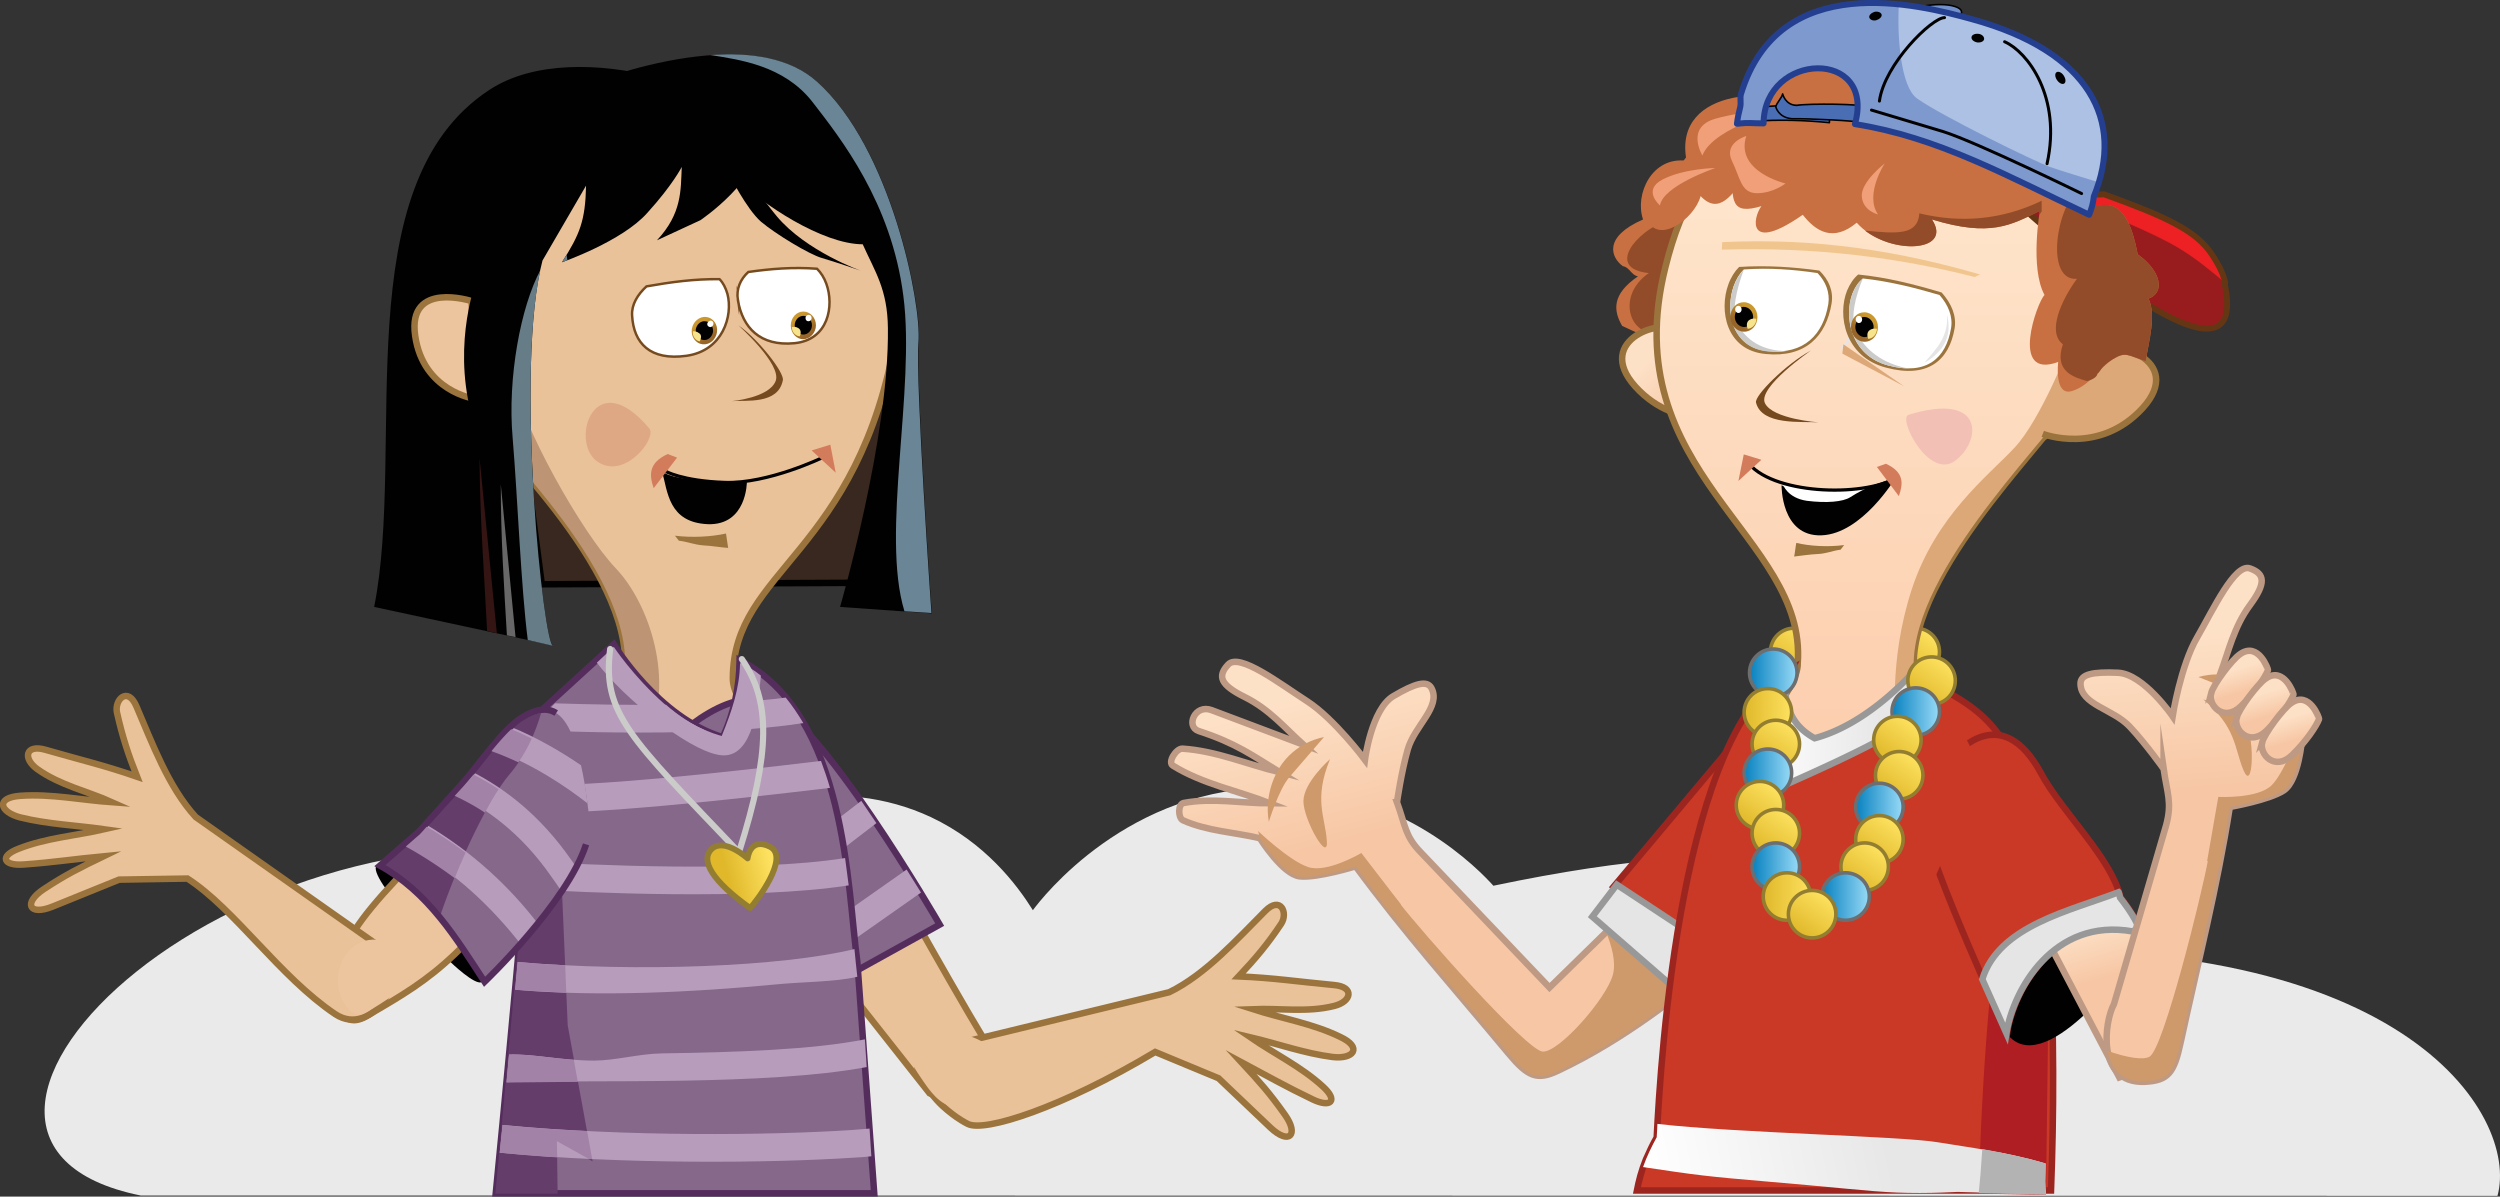 <svg xmlns="http://www.w3.org/2000/svg" xmlns:xlink="http://www.w3.org/1999/xlink" viewBox="0 0 694.9 332.6"><rect x="0" y="0" width="694.9" height="332.6" fill="#333333" stroke="none"/><style><![CDATA[.mi0C{fill-rule:evenodd}.gVlq{stroke-miterlimit:22.926}.FSOa{stroke-linejoin:round}.AjW9{stroke:#937d30}.mnm9{stroke-width:1.811}.j0lH{fill:#010101}.uH8n{fill:#fff}.ob22{stroke:#9b743d}.y2rK{fill:none}.AJ3Z{stroke-width:1.807}.Gt1Y{stroke:#010101}.s7k4{stroke:#be9a84}.OaGZ{stroke:#6c6e70}.Hcaw{fill:#eac29a}.XzSE{fill:#9b743d}.JAWu{fill:#f8e38d}.wme3{fill:#b79cbc}.c1XC{fill:#ca3826}.FK6Q{fill:#e5e5e5}.lw2{fill:#d37c5b}.zjLM{fill:#ecc59f}.KcR2{fill:#85688a}.sOz8{stroke:#552d5d}.HmeY{fill:#ce996b}.Gwwn{stroke:#9d2520}.F4Cl{stroke:#989898}.x4n7{fill:#934c29}.Jnno{fill:#dda878}.AfeE{stroke-width:.689}.jutb{stroke-linecap:round}]]></style><linearGradient id="htE5" gradientUnits="userSpaceOnUse" x1="528.656" y1="186.63" x2="536.275" y2="175.843"><stop offset="0" stop-color="#e0b82a"/><stop offset="1" stop-color="#fde15f"/></linearGradient><circle cx="532.5" cy="181.2" r="6.6" fill="url(#htE5)" class="mi0C FSOa AjW9"/><linearGradient id="EVu9" gradientUnits="userSpaceOnUse" x1="494.883" y1="186.628" x2="502.502" y2="175.841"><stop offset="0" stop-color="#e0b82a"/><stop offset="1" stop-color="#fde15f"/></linearGradient><g class="mi0C"><circle cx="498.7" cy="181.2" r="6.6" fill="url(#EVu9)" class="FSOa AjW9"/><path d="M39.1 332.3c-77.9-15.7 28.7-119.9 139.2-91.8 24.7-19.4 55.7-24.9 80.4-13.4 15.1 7.1 23.9 18.7 28.4 25.9 2.4-3.3 26.6-34.6 67.9-34.1 34.9.4 56.5 23.3 60.1 27.3 75.3-15.8 108.8-7.4 125 18.7 127.9-8.5 160.2 45.2 154.1 67.5l-655.1-.1z" fill="#eaeaea"/><g class="gVlq AJ3Z"><path d="M238.8 162l-88.2.4-10.7-81L170.8 46l48.3 1.4 30 50.6z" fill="#38281f" class="Gt1Y"/><path d="M165.4 203c24.3-22.4-10.2-61.7-29-82.2-38.7-28.1 13.9-89.6 22.7-90.1 35.3-6.1 63.4-7.6 77.2 16.4 2.6 4.5 10.8 11.2 11.5 17.9 1.2 11.7 3.7 17.6 1.3 28-10.5 61.4-45.3 65.1-45.4 95.5-.2 8.3 15.3 21.4 15.3 21.4s22 21.6-14.9 26.3c-37.1 5-39.7-16.4-38.7-33.2z" class="ob22 Hcaw"/></g><path d="M165.4 203c24.3-22.4-10.2-61.7-29-82.2-1.4-1-2.7-2.1-3.9-3.2l9.8-13.3c2.5 13.7 19.5 43.9 28.9 53.7 9.4 9.9 16.5 31.5 8.7 47.7s-5 6.6-12.2 11c-1.8-4.4-2.6-9.2-2.3-13.7z" fill="#bd9574"/><path d="M187.6 148.9l1.1 1.4c2.1.2 4.2 1.1 6.8 1.3 2.3.1 5.1.6 6.9.7l-.6-4c-4.1.9-9.4 1.2-14.2.6z" class="XzSE"/></g><path d="M184.8 130.9s4.7 2.8 16.7 3.2 27.1-6.9 27.1-6.9" stroke-width=".904" class="gVlq y2rK Gt1Y"/><g class="mi0C"><path d="M180.5 119.1c2.2 2.7-7 14.6-14.6 9.1-7.6-5.6-.7-27.3 14.6-9.1z" fill="#dfa885"/><path d="M230.8 123.6l-5.2 1.6 6.7 6.2z" class="lw2"/><g class="uH8n"><path d="M205.1 83.4c1.3 7.7 6.2 12.9 15.7 12s11.1-10.4 8.9-16.5c-.6-1.7-1.5-3.1-2.6-4.2-6.6-.5-12.8 0-19.1.9-2.2 2-3.4 4.7-2.9 7.8z" stroke="#754a1e" class="gVlq AfeE"/><path d="M227.5 77.8c1.2.9 2 2.3 1.8 3.2-.3.9-1.5.9-2.7 0s-2-2.3-1.8-3.2 1.5-.9 2.7 0z"/></g></g><linearGradient id="nNnt" gradientUnits="userSpaceOnUse" x1="224.86" y1="92.264" x2="221.763" y2="88.539"><stop offset="0" stop-color="#986528"/><stop offset="1" stop-color="#ca982e"/></linearGradient><g class="mi0C"><path d="M223.3 86.6c1.9 0 3.5 1.7 3.5 3.8s-1.6 3.8-3.5 3.9c-1.9 0-3.5-1.7-3.5-3.8 0-2.2 1.6-3.9 3.5-3.9z" fill="url(#nNnt)"/><path d="M223.3 87.8c1.3 0 2.4 1.2 2.4 2.6s-1.1 2.6-2.4 2.6-2.4-1.2-2.4-2.6 1.1-2.6 2.4-2.6z" class="j0lH"/><path d="M222.3 93.5c-1.2-.1-2.2-1.2-2.2-2.6h0c.5-.1 1.2-.1 1.8.3.9.5.7 1.7.4 2.3z" class="JAWu"/><g class="uH8n"><path d="M224.8 87.5c.5 0 .8.4.8.9s-.4.9-.9.9-.8-.4-.8-.9.4-.9.9-.9z"/><path d="M175.7 87.7c.4 7.7 5 12.6 15.1 11.2s13-11.1 11.4-17.2c-.5-1.7-1.2-3.1-2.2-4.1-6.9-.1-13.5.8-20.3 2-2.5 2.3-4.2 5.1-4 8.1z" stroke="#754a1e" class="gVlq AfeE"/></g></g><linearGradient id="HwOi" gradientUnits="userSpaceOnUse" x1="197.153" y1="93.946" x2="194.47" y2="89.837"><stop offset="0" stop-color="#986528"/><stop offset="1" stop-color="#ca982e"/></linearGradient><g class="mi0C"><path d="M196.3 88.1c1.9.2 3.3 2.1 3 4.2s-2 3.6-4 3.4c-1.9-.2-3.3-2.1-3-4.2s2.1-3.6 4-3.4z" fill="url(#HwOi)"/><path d="M196.1 89.3c1.3.1 2.2 1.4 2.1 2.9-.2 1.4-1.4 2.5-2.7 2.3-1.3-.1-2.2-1.4-2.1-2.9.2-1.4 1.4-2.5 2.7-2.3z" class="j0lH"/><path d="M194.5 94.9c-1.2-.2-2.1-1.5-1.9-2.8h0c.5-.1 1.2.1 1.7.5.9.5.5 1.7.2 2.3z" class="JAWu"/><path d="M197.6 89.1c.5.1.8.5.7 1s-.5.9-1 .8-.8-.5-.7-1c.1-.4.6-.8 1-.8z" class="uH8n"/><path d="M205.2 90.4s12.2 10.9 10.4 15.5c-1.8 4.7-12.2 5.6-12.2 5.6 3.9-.3 12.9 1 14.2-5.8.5-2-6.6-11.3-12.4-15.3z" fill="#754a1e"/><g class="j0lH"><path d="M159.1 25s47.5-20.6 68.1-2.2 29.1 61.8 28.2 72.5 3.6 75.2 3.6 75.2l-25.5-1.8s13.7-47 13.3-77.5c-.1-10.8-3.6-15.7-7-23.3-11.2 0-28.4-11.4-34.7-18.1-6.4-6.7-56.7-17.7-46-24.8z"/><path d="M150.8 72.4l12.1-20.8c-.2 9.7-1.7 13.5-6.7 21.3 0 0 16.7-5.8 23.7-13.7 7.1-7.8 9.6-12.8 9.6-12.8-.3 6.5.1 12.9-6.9 20.4l12.1-5.6s17.2-11.6 16.3-22.8S160.6 8.8 136 25c-40.3 26.4-23.1 99.2-32 143.7l49.7 10.7c-2.7-.4-10.7-77.9-2.9-107z"/></g><path d="M131.1 83.7s-17.9-5.8-15.7 9.6c2.2 15.5 16.4 17.5 16.4 17.5l-.7-27.1z" class="gVlq ob22 AJ3Z zjLM"/><path d="M202.7 48.5s4.8 9.6 8.8 13.1c4 3.4 13.4 9.1 16.9 10.1s11 3.6 11 3.6-15.3-5.4-23.5-15.2c-8.1-9.8-9.1-14.3-9.1-14.3l-4.1 2.7z" class="j0lH"/><path d="M135.4 175.4l2.7.6-4.8-48.6c.1 17.3 1.3 32.2 2.1 48z" fill="#351414"/><path d="M140.9 176.6l2.4.5-4.1-42.5c0 15.1.9 28.3 1.7 42z" fill="#676767"/><path d="M157.5 70.8l-1.3 2.1s.6-.2 1.5-.6l-.2-1.5h0zm-10.8 107.1l7 1.6c-2.6-.4-10.3-73.6-3.5-104.4-5.4 10-9.2 29.8-7.7 46.7 1.4 16.8 2.3 41.2 4.2 56.1z" fill="#667c87"/><path d="M197.5 15.3c11.1-.8 22.1.7 29.6 7.4 20.6 18.4 29.1 61.8 28.2 72.5s3.6 75.2 3.6 75.2l-7.5-.5c-6.6-21.6 3.1-61.6-.3-87.6-3.3-26-17.4-43.8-25.3-54-7.9-10.1-20.2-11.7-28.3-13z" fill="#6a8595"/><path d="M132.5 77.8s-6.7 16.8-1.6 36.9c5.1 20.2 6.5-4 6.5-4l-.4-32-4.5-.9zm75.1 56.2s-20.6.3-23.6-3.1c1.6 5.8 1.8 14.3 12.7 14.8 10.9.4 10.9-11.7 10.9-11.7z" class="j0lH"/><path d="M185.6 126.2l2.6 1-6.5 8.5c-1.2-3.5-1.6-7 3.9-9.5z" class="lw2"/><path d="M234.8 274l23.6 29.9h0s14.6 7 19.9 2.6c1.2-1 2.3-2.9 2.3-6.8-4.5-4.9-30.1-51-30.1-51L234.8 274z" class="gVlq ob22 AJ3Z Hcaw"/><path d="M125.1 267.3s7.2 7 8.9 5.6-26.4-35.7-29.3-32.4c-3 3.3 19.5 26 19.5 26l.9.8z" class="j0lH"/><g class="gVlq AJ3Z"><g class="ob22"><path d="M139.2 216.2h0c.3.4-14.3 12.6-28.6 27.8-11.7 12.5-14.7 17.9-15.8 24.1-.9 4.8-1.4 13.6 2.2 15.2 1.8.8 4-.3 5.1-1 18.8-10.9 28.2-16.4 55.2-56.4h0l-18.1-9.7z" class="zjLM"/><path d="M106.4 263.7l-52-36.6c-7.6-8.3-12.2-20.8-16.5-30.8-2.4-5.6-6.1-1.8-5.4 1.7 1.5 6.7 3.1 11.6 5.6 17.9-9.2-3.2-16.2-4.8-25.5-7.5-5.6-1.6-6.3 2.5-2.2 5.4 6.3 4.5 13.9 6.1 20.8 9.2-8.5-.6-17-2.4-25.5-1.8-7.1.5-5.8 4.5-.1 6 7.7 1.9 15.6 2.2 23.4 3.3-7.9 1.8-16.2 2.4-23.8 5.4-5.5 2.1-4.3 4.8 1.3 4.4 8.5-.6 13.9-1.5 22.3-2.3-6.6 3.2-10.5 5.1-16.7 9.2-5.6 3.7-4.2 7.5 2.5 4.8l18.5-7.5 19-.3c13.2 8.5 25.6 27.3 41.1 37.7 10.4 6.9 21.7-11.6 13.2-18.2zm156.8 27.1l61.8-15c10.1-4.9 19-14.9 26.7-22.6 4.3-4.3 6.4.6 4.4 3.6-3.8 5.7-7.1 9.6-11.8 14.6 9.7.4 16.8 1.5 26.5 2.4 5.8.5 4.9 4.6.1 5.8-7.5 1.9-15.1.6-22.7.9 8.1 2.6 16.7 4 24.3 7.7 6.4 3 3.7 6.3-2.1 5.6-7.8-1-15.3-3.7-22.9-5.5 6.7 4.6 14.2 8.2 20.2 13.7 4.4 4 2.2 6-2.8 3.6-7.7-3.7-12.4-6.4-19.9-10.4 5 5.4 7.9 8.6 12.2 14.7 3.9 5.5 1.2 8.5-4.1 3.5l-14.4-13.7-17.6-7.3c-26.1 15.6-47.5 22.4-52.1 20-2.4-1.2-4.5-2.9-4.5-2.9-1.3-1-3.6-2.8-5.8-5.8-1.1-1.5-2.5-3.7-3.6-6.7 2.5-2 5.3-4.1 8.1-6.2z" class="Hcaw"/></g><path d="M224.4 277.4L182.9 210s15.7-18.4 29.8-15.4c14.1 2.9 48.5 62.4 48.5 62.4l-36.8 20.4z" class="KcR2 sOz8"/></g><path d="M221.4 272.4l-15-24.4 33-25.4 4.2 6.2-30.6 23.5 7.7 11.4 31.3-22 4 6.4-34.6 24.3z" class="wme3"/><path d="M149.5 198.4c-.8 16.8-6.7 82.5-11.7 133.3H243l-4.7-64.4c-2.8-20.1-2.9-68.8-32.7-83.8-.1 6.9-1.4 14.4-4.7 21.4-18-5.4-30.3-25.8-30.3-25.8l-21.1 19.3z" class="gVlq AJ3Z KcR2 sOz8"/><path d="M146.7 234.6l-9 97.2H155l-.2-14.5 9.9 5.5-6.9-37.8-2-47.1-9.1-3.3z" fill="#653d6b"/><path d="M149.5 200.3l-.1 2.7c13.6.6 30.8.9 47.2.3-4.3-1.9-8.2-4.5-11.5-7.4-10.7.1-21.4-.1-30.8-.4l-4.8 4.8h0zm-1.3 17.8l-.6 7.7c16.6.7 54.7-3.4 83.1-6.8-.7-2.5-1.6-5-2.5-7.5-28.1 3.4-64.7 7.3-80 6.6h0zm-1.7 21.3l-.7 7.7c16.5 1 63.2 3.2 90.1-1l-1-7.6c-25.7 4.1-71.8 1.9-88.4.9h0zm-2.6 28l-.7 7.7c23.5 2.1 50.5.6 71.7-1.4 9.1-.9 17.1-.7 23.4-2.2-.3-2.3-.5-4.9-.8-7.7-20.1 4.9-60.5 6.5-93.6 3.6h0zm-2.4 25.7l-.7 7.7c24.3-.7 72.4 1 100.1-4.2l-.5-7.7c-14.6 2.9-36 3.6-56.5 3.9-6.2.1-13 2-18.7 2-9.2 0-16.9-1.9-23.7-1.7h0zm-1.8 19.6l-.8 7.7c34.6 3.3 75 2.9 98.2 1.4 1.8-.1 3.5-.2 5.1-.4l-.5-7.7c-1.6.1-3.3.3-5 .4-22.9 1.5-62.9 1.9-97-1.4h0zM223.3 201c-1.5-2.5-3.1-4.9-4.9-7.1-4.5.6-9.3 1-14.3 1.3-.6 2.6-1.4 5.3-2.5 7.9 7.7-.4 15.1-1.1 21.7-2.1z" class="wme3"/><path d="M155.9 239.9l.3 7.8-10.4-.6.7-7.7 9.4.5h0zm1.2 28.4l.3 7.6c-4.8-.2-9.6-.4-14.2-.8l.7-7.7a273.77 273.77 0 0 0 13.2.9h0zm2.4 26.3l1.1 6.1-19.8.2.7-7.7c5.4-.3 11.3.9 18 1.4h0zm3.7 19.8l1.4 7.8h-.8l-9-5s0 1.8.1 4.5c-5.4-.3-10.8-.8-16-1.3l.8-7.7c7.6.8 15.5 1.3 23.5 1.7z" fill="#a282a7"/><path d="M211.5 187.8c-2.1-1.7-3.2-2.3-5.8-3.5-.1 6.9-2.2 13.2-5.1 20.3-6.4-1.9-11.3-4.8-16-9-8.5-7.5-14-15.8-14-15.8l-4.7 4.4c7.5 9.8 24.9 24 33.7 25.6 8.8 1.8 11-11 11.9-22z" class="wme3"/></g><path d="M206.2 183.2c8 11.6 8.1 25.6-.8 53.7-30.7-32.2-38-38.7-35.8-56.5" stroke="#cbcbca" stroke-width="1.708" class="gVlq FSOa y2rK jutb"/><linearGradient id="sE8D" gradientUnits="userSpaceOnUse" x1="202.365" y1="244.225" x2="214.479" y2="241.081"><stop offset="0" stop-color="#e0b82a"/><stop offset="1" stop-color="#fde15f"/></linearGradient><g class="mi0C"><path d="M208.5 252.4c1.4-1.4 11.2-14 5.6-17-5.7-2.9-6.3 3.2-6.3 3.2s-6.4-5.8-9.9-2.7c-3.5 3.2.2 9.1 10.6 16.5z" fill="url(#sE8D)" stroke-width="1.633" class="gVlq FSOa AjW9"/><path d="M105.6 240.6l10.8-9.4 12-13.3c4.5-5 11.1-14.9 16.6-18.4 11-6.8 15.7 1.8 18.8 27.8 1.9 15.8-29.2 45.5-29.2 45.5-7.9-12.2-15.6-24.8-29-32.2z" class="KcR2"/><path d="M105.9 241.3l10.8-9.4 12-13.2c4.5-5 11.1-14.9 16.6-18.4 1.9-1.2 3.6-1.9 5.1-2.1-1.4 4.9-4.1 11.6-8.9 17.2-5.3 6.2-13.9 23.5-19.4 39.9-4.5-5.5-9.7-10.3-16.2-14z" fill="#653d6b"/><path d="M112.5 234.6l3.9-3.4 1.9-2.1c13.6 8 23.7 17.9 31.2 27.6-1.6 2-3.3 3.9-4.8 5.7-7.7-9.8-17.9-20-32.2-27.8h0zm13.6-14.2c8.9 4.1 18.7 11.1 27.1 23.2 1 1.4 2 2.8 2.9 4.2 1.5-2.3 2.9-4.5 4.1-6.8l-1.5-2.1c-8.5-12.2-18.3-19.7-27.5-24.4-1 1.3-2 2.4-2.9 3.4l-2.2 2.5h0zm10.3-12.3c1.8-2.2 3.7-4.4 5.5-6.1 7.6 3.1 14.3 7.1 19.6 10.7.7 3.1 1.3 6.6 1.8 10.6-5.5-4.3-15.4-11.2-26.9-15.2z" class="wme3"/></g><path d="M162.9 234.7c-5.2 16.2-28.2 38.2-28.2 38.2-8-12.3-15.7-24.9-29.1-32.3l10.8-9.4 12-13.3c4.5-5 11.1-14.9 16.6-18.4 4-2.5 7.1-2.9 9.6-1.3" class="gVlq y2rK AJ3Z sOz8"/><g class="mi0C"><path d="M102.4 261.3c-5 .9-8 5.8-8.4 9.9-.5 4.6 2 10 5.5 10.8 1.2.3 4-1.5 9.5-5.1 3.9-2.5 5.4-3.6 5.7-5.5.2-1.6-.6-2.9-1.3-4-.6-.8-4.7-7.2-11-6.1z" class="zjLM"/><path d="M263.7 281.3c-1.4-2.5-9.4-2.4-12.2 1.3-3.6 4.8 2.5 14.1 4.3 16.7 2.6 3.9 5.3 7.9 9.8 8.5 7.3.9 15.2-7.9 13.9-12.8-.6-2.3-3.2-3.7-6.1-5.3-4.8-2.6-8.6-2.5-9.5-5.2-.6-1.4.4-2.1-.2-3.2z" class="Hcaw"/><path d="M112.8 235.3l3.9-3.4 1.9-2.1c3.9 2.3 7.4 4.7 10.8 7.2-1 2.3-2.1 4.7-3 7.1-4.2-3.1-8.7-6.1-13.6-8.8h0zm35-30a43.81 43.81 0 0 1-3.7 6.6c-2.4-1.1-4.9-2.2-7.5-3.1 1.8-2.2 3.7-4.4 5.5-6.1 2 .8 3.9 1.7 5.7 2.6h0zm-9.2 14.1c-1.2 1.8-2.5 4-3.8 6.5-2.8-1.9-5.7-3.4-8.4-4.7l2.3-2.5c.9-1 1.8-2.1 2.9-3.4 2.3 1.2 4.6 2.5 7 4.1z" fill="#a282a7"/></g><linearGradient id="Q0hn" gradientUnits="userSpaceOnUse" x1="407.494" y1="224.502" x2="396.788" y2="183.916"><stop offset="0" stop-color="#f7c7a5"/><stop offset="1" stop-color="#fde1c7"/></linearGradient><g class="mi0C"><path d="M388.3 223s1.2-8.4 3-14.7c1.9-6.6 9.3-11.8 6.6-17-1.2-2.3-4.5-1.4-10.6 2.2s-7.9 17.7-7.9 17.7-8.5-11.4-16.1-16.3-18.8-13.5-21.9-10.2-2.2 5.7 4.7 9.1c6.8 3.4 11.1 8.6 16.2 13.2l-25.5-9.6c-4.7-1.8-7.3 4.6-3.6 5.8 10.4 3.4 14.8 6.7 22.6 11.5-9-2.2-17.8-6-27.1-6.6-1.8-.1-4.2 3.8-2.7 4.7 8.2 5.1 18.1 7 27.1 10.5-8 0-16.2-1.6-24.1-.1-1.6.3-1.6 4.1-.2 4.8 6.6 3 14.2 3.3 21.4 5 0 0 6.3 10.1 11.1 10.6 4.9.5 15.5-2.8 15.5-2.8 13.7 18.6 27.6 34.1 42.4 51.9 5.5 6.6 8 7.7 13.9 4.9 18.6-8.8 33.6-20.9 49.1-33.3l4.2-44.3-55.7 54.5L395 237c-4.5-4.6-4.3-7.4-6.7-14z" fill="url(#Q0hn)" class="gVlq mnm9 s7k4"/><path d="M381.6 247.2c12.2 15.9 24.6 29.9 37.7 45.6 5.5 6.6 8 7.7 13.9 4.9 18.6-8.8 33.6-20.9 49.1-33.3l.4-3.8c-1-1-2.2-1.7-3.6-2.2-5.6-1.8-13.3-6.7-20-11.5l-12.6 12.4c1.4 3.4 2.8 8.1 1.8 11.7-1.8 6.6-15 21.6-19.5 21.3S395.1 258.9 389 251c-6.2-8-5.3-3.6-7.4-3.8z" class="HmeY"/><g class="gVlq mnm9"><path d="M479.7 209.3l-31.2 37.2 22.8 19.1 19.8-26.9 3.9-23.4z" class="c1XC Gwwn"/><path d="M449.4 245.9l-6.8 8.9 24.5 21.3 9.9-12z" class="FK6Q F4Cl"/></g><path d="M502.6 30.4c-7-6.3-37.9-6.9-33.8 14.3-9.6-1.3-14.5 9.3-12.1 16.3-11.2 4.9-8.9 10.6-5.6 13 1.8.2 2.4 2.6 4.2 2.8-7.3 5-6.9 9.5-4.4 13.8l9.1 4.2 42.3-44.3c-1.2-2.2 1.4-17.9.3-20.1z" fill="#c87041"/><path d="M462.5 92.1l5-5.2 12-18.2-3.7-19.4-12.7 12.1c-8.3 2.9-16.9 13.3-4.8 14.5-9.7 6.7-4.9 19.2 4.2 16.2z" class="x4n7"/></g><linearGradient id="OK7F" gradientUnits="userSpaceOnUse" x1="472.773" y1="111.991" x2="458.999" y2="98.59"><stop offset="0" stop-color="#f7c7a5"/><stop offset="1" stop-color="#fde1c7"/></linearGradient><path d="M465.9 92.4c-2.3-4.5-23.4 1.7-11.3 15.1 12.2 13.3 27.8 7.2 27.8 7.2l-16.5-22.3z" fill="url(#OK7F)" class="mi0C gVlq mnm9 ob22"/><linearGradient id="jIjl" gradientUnits="userSpaceOnUse" x1="523.577" y1="37.237" x2="523.349" y2="227.827"><stop offset="0" stop-color="#fee7ce"/><stop offset="1" stop-color="#fccbaa"/></linearGradient><g class="mi0C"><path d="M539.5 202.2c-23-21.2 12.1-60.7 28.4-80.5C604.5 95.1 583 39 541.7 35.5c-49.9-7.2-69.5 1.5-78.8 38.8-14.3 57.2 39.4 74.6 36.8 110 .2 7.9-14.6 22.2-14.6 22.2s-14.5 22.1 20.4 26.6c34.8 4.6 34.9-15.1 34-30.9z" fill="url(#jIjl)" class="gVlq mnm9 ob22"/><path d="M538.4 201.1c-20.7-21.4 13.4-60 29.5-79.5 9.6-6.9 15.2-15.9 17.5-25.5l-9.9-.6s-8.2 21.2-15.6 29c-7.3 7.8-21.8 18.8-28.5 39.3s-4.3 38-4.3 38l11.3-.7z" class="Jnno"/><path d="M566.1 219.1c1.5 13.8 2.8 28.4 3.6 43.6 1.3 24.3 1.2 47.1.4 68.2H455c.5-2.5 1.2-5.4 2.5-8.6 1-2.3 2-4.4 3-6.1 1.1-22 6.7-114.3 37.7-130.5-3.4 6.7-9 18.8 3.9 24.7 15.9-4.1 31.2-21.9 31.2-21.9 26.3 11.3 22.1 20.2 32.8 30.6z" class="gVlq mnm9 c1XC Gwwn"/><path d="M569.6 253.3l-.4 39.1-.5 39.7-18.7-.3c.4-15.8 1.2-32.1 2.6-49l2.3-24.7c-.1-.1 6.4-2.2 14.7-4.8z" fill="#ae1e23"/></g><linearGradient id="sc4J" gradientUnits="userSpaceOnUse" x1="522.514" y1="202.478" x2="489.184" y2="199.914"><stop offset="0" stop-color="#e8e7e7"/><stop offset="1" stop-color="#fff"/></linearGradient><g class="mi0C"><path d="M489.2 190.8a45.93 45.93 0 0 1 6.1-4c1.4 5.6 0 13.4 9.1 18.4 15.7-4.2 28.2-19.3 28.2-19.3l4 5c-2.1 3.7-5.6 7.9-9.3 11.6S497 217.8 497 217.8s-6.8-12.9-6.8-18.2-.4-6.9-1-8.8z" fill="url(#sc4J)" class="gVlq mnm9 F4Cl"/><path d="M512.6 151.5l-1 1.3c-2 .2-3.9 1.1-6.4 1.2-2.2.1-4.8.5-6.5.7.2-.9.4-2.9.6-3.8 3.7.9 8.8 1.2 13.3.6z" class="XzSE"/><path d="M526.9 132.8s-9.3 15.6-20.6 16-11.1-13.9-11.1-13.9c13.6 6.7 18.5 1.9 31.7-2.1z" class="j0lH"/><path d="M530.5 115.3c-3.1 1 5.7 18.1 12.9 12.8 7.3-5.3 8.6-19.4-12.9-12.8z" fill="#f3c0b5"/><path d="M509.1 84.4c-1.5 9-7.2 15.1-18.3 14-11.1-1-13-12.2-10.4-19.3.7-2 1.8-3.7 3-4.9 7.7-.5 14.9 0 22.3 1 2.6 2.5 4 5.7 3.4 9.2z" class="XzSE"/><g class="uH8n"><path d="M508.2 84.5c-1.4 8.4-6.6 14.1-16.8 13.1s-11.9-11.4-9.5-18.1c.7-1.9 1.6-3.4 2.8-4.6 7.1-.5 13.7 0 20.5 1 2.2 2.3 3.5 5.3 3 8.6z"/><path d="M486 78c-1.3 1-2.2 2.5-1.9 3.4.3 1 1.6.9 2.9 0 1.3-1 2.2-2.5 1.9-3.4-.3-1-1.6-1-2.9 0z"/></g><path d="M496.6 97.6c-1.6.3-3.3.3-5.2.1-10.2-1-11.9-11.4-9.5-18.1.7-1.9 1.6-3.4 2.8-4.6h0c-1.9 5.1-3.6 11.6-1.7 15.1 2.4 4.5 6.8 7.4 13.6 7.5z" fill="#cbcbca"/><path d="M517.2 83.3s1.3 3.9-.6 7.9-5.5 6.4-5.5 6.4c3.3-4.5 6.6-8.3 6.1-14.3z" class="FK6Q"/><path d="M543.3 91.3c-1.5 8.8-7.4 14-19 10.9-11.6-3-13.6-14.6-10.9-21.4.8-1.9 1.8-3.4 3.1-4.5 8 .8 15.5 2.7 23.2 5 2.7 3 4.2 6.5 3.6 10z" class="XzSE"/><g class="uH8n"><path d="M542.3 91.3c-1.4 8.3-6.8 13.1-17.4 10.3s-12.4-13.7-10-20c.7-1.8 1.7-3.2 2.9-4.2 7.3.8 14.2 2.5 21.3 4.6 2.4 2.7 3.8 6 3.2 9.3z"/><path d="M519.1 80.6c-1.4.7-2.2 2.1-1.9 3.2.3 1 1.7 1.2 3 .5 1.4-.7 2.2-2.1 1.9-3.2-.2-1-1.6-1.2-3-.5z"/></g><path d="M530.3 102.4c-1.6 0-3.4-.3-5.4-.8-10.6-2.8-12.4-13.7-10-20 .7-1.8 1.7-3.2 2.9-4.2h0c-2 4.8-3.7 11.1-1.8 15 2.5 4.9 7.2 8.6 14.3 10z" fill="#cbcbca"/><path d="M541.2 87.5s1.3 4.2-.6 7.8c-1.9 3.7-5.7 5.5-5.7 5.5 3.4-3.9 6.7-7.2 6.3-13.3z" class="FK6Q"/></g><linearGradient id="C8Zv" gradientUnits="userSpaceOnUse" x1="516.613" y1="92.875" x2="519.91" y2="88.91"><stop offset="0" stop-color="#986528"/><stop offset="1" stop-color="#ca982e"/></linearGradient><g class="mi0C"><path d="M518.2 86.8c-2.1 0-3.7 1.8-3.7 4.1s1.7 4.1 3.8 4.1 3.7-1.8 3.7-4.1c0-2.2-1.7-4.1-3.8-4.1z" fill="url(#C8Zv)"/><path d="M518.2 88.1c-1.4 0-2.5 1.2-2.5 2.8 0 1.5 1.2 2.8 2.6 2.8s2.5-1.2 2.5-2.8c0-1.5-1.2-2.8-2.6-2.8z" class="j0lH"/><path d="M519.3 94.2c1.3-.1 2.4-1.3 2.4-2.8h0c-.5-.1-1.3-.1-1.9.3-1 .6-.8 1.8-.5 2.5z" class="JAWu"/><path d="M516.7 87.8c-.5 0-.9.4-.9 1 0 .5.4 1 .9 1s.9-.4.9-1-.4-1-.9-1z" class="uH8n"/><path d="M550.4 76.3c-21.7-6.3-44.9-10.3-71.7-9 0 .7-.1 1.4-.1 2.1 26-.8 49.1 2.2 70.3 7.6.4-.2 1-.5 1.5-.7z" fill="#f1c68e"/><path d="M503.4 97.4s-15 10.3-12.8 14.7 14.9 5.3 14.9 5.3c-4.8-.3-15.8.9-17.4-5.5-.5-1.9 8.3-10.7 15.3-14.5z" fill="#754a1e"/><path d="M584.3 98.3c2.3-4.5 23.4 1.7 11.3 15.1-12.2 13.3-27.8 7.2-27.8 7.2l16.5-22.3z" class="Jnno"/></g><g class="gVlq"><path d="M584.3 98.3c2.3-4.5 23.4 1.7 11.3 15.1-12.2 13.3-27.8 7.2-27.8 7.2" class="mnm9 ob22 y2rK"/><g class="mi0C FSOa"><path d="M560.9 56.5l9.1-5.6s43.9 8 48.3 27.7c8.2 36.8-52.6-17.3-57.4-22.1z" fill="#981b1e" stroke-width=".459" class="Gt1Y"/><path d="M584.8 54l-7.9.6c8.1 5.1 10.4 5.5 14 7.1 13.9 6.1 17.2 8.1 27.6 16.8-.4-2.1-1.5-4.7-3.7-7.9-4.3-6.5-12.5-10.4-30-16.6z" fill="#ed2024" stroke="#ed2024" stroke-width=".144"/></g><path d="M560.9 56.5l9.1-5.6s5.6 1 13.1 3.2l1.7-.1c17.5 6.3 25.7 10.2 30 16.7 2.2 3.3 3.3 5.8 3.7 7.9l-.3-.2c0 .1 0 .2.1.2 8.2 36.8-52.6-17.3-57.4-22.1z" stroke="#653614" stroke-width="1.636" class="FSOa y2rK"/></g><g class="mi0C"><g fill="#c87041"><path d="M457.9 60.9c2.8 7.3 13.1 0 14.8-6.4 5.2 5.5 8.9-.6 12.7-5.7L481 37.2c-2.9 2.3-6.9 1.7-9.9 4-3.3 2.6-5.6 8-9 10.6l-4.2 9.1z"/><path d="M594.2 70.7c6.5 4.6 7.7 10.6 3 12.3 2.2 4.6.1 11.9-.8 17.4-5-1.6-5.5-2.8-9.2-.5-3.7 2.4-6.3 7.3-11.3 8.8s-3.8-8.1-3.8-8.1c-13.7 5.1-5.8-16.8-3.8-18.6-4.1-7.5-1.3-23.4-1.3-23.4-8 3.9-13.6 7.4-30 2.4 6.2 9.5-12.8 10.1-20.9.9-6.6 5.5-11.4 2.4-15-2.2-15.5 10.8-14 1-11.5-2.4-8.4 2.5-8.4-1.2-7.9-10.7-6.2-15.5 15-36.2 25.8-39.9 3.7-1.3 33.6 16 52.8 21.1 4-5.2 7.9-10.2 10.7 4.2 8.9-2.4 5.2 7.9 8 26.7 6.1-2.5 12.1-4.6 15.2 12z"/></g><path d="M461.4 57.1s-5.1-4.3.9-7.3 14.5-3.1 14.5-3.1-14.5 4.9-15.4 10.4zm11.8-13.9s-4.8-7.8 3.6-10.2 19.6-2.7 19.6-2.7-20 4.8-23.2 12.9zm12.2-5.4s-6.4 1.9-4 6.9c2.4 4.9 2.5 9 7 9s7.9-2.7 7.9-2.7-14.1-3.3-10.9-13.2z" fill="#f19f78"/><path d="M594.2 70.7c6.5 4.6 7.7 10.6 3 12.3 2.2 4.6.1 11.9-.8 17.4-5-1.6-5.5-2.8-9.2-.5-3.7 2.4-3.2 3.3-4.2 4-.2 1.4-2.9 2.1-3 2-3.4-1-9.2-2.6-6.6-10.2-4.5-3.4-.4-12.3 3.9-18.2-8.9.7-5.9-20.2 1-25.5.2 2 .4 4.2.8 6.4 6-2.2 12-4.3 15.1 12.3z" class="x4n7"/><g stroke-width=".445" class="gVlq FSOa Gt1Y"><path d="M542.3 6.3s5.8-3 1.1-4.5c-4.6-1.5-14.6.5-12.3 2.2s11.4 2.4 11.2 2.3z" fill="#7290c9"/><g fill="#4a6eb4"><path d="M489.6 29.9c2.1-.9 19-.6 19 .1 0 1.4-.1 2.7-.1 4.1-7-.7-14-.9-21-.4l2.1-3.8z"/><path d="M518.4 29.7c0-.8-15.8-1-19-.4-3.2-.1-3.9-3.2-3.9-3.2-.2 1.1-1.7 2.5-1.9 3.6 0 0 .7 3 4.5 3.3 3.9-.1 19.1.6 19.1 1.1.4-1.3.9-3 1.2-4.4z"/></g><use xlink:href="#r2jh" fill="#acc1e3"/></g><path d="M482.8 34.4c.2-1.6.5-3.1.9-4.6.3-1.3-.1-2.4.2-3.6 7.2-23.6 27.2-26.7 43.9-25-.5 9 .5 23 5.1 26.2 6.9 4.9 33.1 17.7 36.9 19 2.5.9 9.4 3 13.6 4.3-.4 1.3-.8 2.6-1.4 3.9-.2 2-.6 3.3-1.3 5.1-23-10.9-42.2-21.6-65.1-25.2 5.9-21.1-25.2-20.2-25.4-.2-3.5 0-3.9-.3-7.4.1z" fill="#7d99ce"/></g><g class="gVlq FSOa y2rK"><use xlink:href="#r2jh" stroke="#243f8f" stroke-width="1.674"/><g class="Gt1Y jutb"><path d="M557.2,11.6c6.4,2.8,15.9,15.4,11.8,33.9" stroke-width=".84"/><path d="M540.5,4.9c-3.5,0-16.7,12.9-18.1,23.2" stroke-width=".837"/><path d="M520.2 30.6l20 6c9.4 3 38.4 17.2 38.4 17.2" stroke-width=".834"/></g></g><g class="mi0C"><path d="M549.9 9.4c-1-.1-1.8.3-1.9.9-.1.7.6 1.3 1.6 1.5 1 .1 1.8-.3 1.9-.9.1-.7-.6-1.4-1.6-1.5zM571.8 20c-.6.2-.7 1.1-.2 2s1.4 1.5 2 1.3.7-1.1.2-2c-.5-1-1.4-1.5-2-1.3zM521 3.3c-.9.3-1.6 1-1.4 1.6s1.1 1 2 .7 1.6-1 1.4-1.6-1.1-.9-2-.7z" class="j0lH"/><path d="M566.7 59.8l.2-1.1C559 62.5 553.4 66 537 61c5.7 8.6-9.7 9.9-18.6 3.1 9 .9 14.7 1.3 15.1-4.8 11.6 2.8 23 1.8 34-3.5v3c-.3.4-.5.7-.8 1z" class="x4n7"/><path d="M593.7 265.8c-.1-.1-24.3 34.2-35.3 22.2-3.1-3.4-2.2-24.6-.6-25.5s28-8.5 28-8.5l7.9 11.8z" class="j0lH"/><path d="M543.9 209.4s12.5-14.7 23.4 5.5c5.8 10.8 19.5 23.5 22.1 34.5 5.8 7.6 5.6 9.8 5.6 9.8-23.4-5.5-35.2 15.5-37.1 27.9 0 0-21.4-46.5-23-57.9-1.8-11.2 9-19.8 9-19.8z" class="gVlq mnm9 c1XC Gwwn"/><path d="M495.6 134.7s1.2 3.7 6.6 4.5c5.5.7 10.1.3 12.1-1s4.7-2.6 4.7-2.6l-11.6.7-11.8-1.6z" class="uH8n"/></g><path d="M485.5,128.1c6.5,9.4,32.2,10.2,41.6,4.7" stroke-width=".906" class="gVlq y2rK Gt1Y"/><g class="mi0C"><path d="M524.2 128.9l-2.5.9 6.1 8.1c1.2-3.4 1.6-6.6-3.6-9zm-39.5-2.6l4.9 1.5-6.4 5.9z" class="lw2"/><path d="M543.2 198.9l7.8 15.2-16.8 38.1-11.7-12.6 5.7-24.9z" class="c1XC"/></g><linearGradient id="Yq6k" gradientUnits="userSpaceOnUse" x1="525.064" y1="320.027" x2="459.164" y2="334.231"><stop offset="0" stop-color="#e8e7e7"/><stop offset="1" stop-color="#fff"/></linearGradient><g class="mi0C"><path d="M568.6 323.4l-.1 5c0 1.3.1 2.5.2 3.6l-24.5-.7c-2.5.1-6.1.3-10.6.3-9.3 0-13.8-.6-31.3-2.2-20-1.8-25-2-36.8-3.7l-8.8-1.3c1.1-3.1 2.3-5.5 3.8-8.3.1-1.1.1-2.3.2-3.7 21.4 2.5 67.9 3.4 77.9 5.1 8.4 1.4 19.2 2.7 30 5.9z" fill="url(#Yq6k)"/><path d="M568.6 323.4l-.1 5c0 1.3.1 2.5.2 3.6l-18.7-.3.5-5.3.5-7c5.6 1 11.6 2.2 17.6 4z" fill="#b3b3b3"/><path d="M522 59.6s-4.3-1-4.5-5.1c-.2-4 6.4-9.1 6.4-9.1s-5.7 8.6-1.9 14.2z" fill="#f19f78"/><path d="M350.3 233.2s6.3 10 11.1 10.5c4.9.5 15.5-2.8 15.5-2.8l9.8 13.3 2.7-2.8-11-14.3s-9.6 5.7-14.8 3.9c-5.2-1.7-13.9-10-13.9-10l.6 2.2zm19.4-22.2c-4.6 11.2-1.4 15.9-.9 22.6.6 6.7-6.5-5.7-6.5-10.9s7.4-11.7 7.4-11.7zm-1.7-6.1l-9.6 11.1c-3 3.5-5.7 12.4-5.7 12.4s-1.7-7.2 2.8-14.8c4.6-7.6 12.5-8.7 12.5-8.7z" class="HmeY"/></g><linearGradient id="sink" gradientUnits="userSpaceOnUse" x1="586.929" y1="271.051" x2="582.423" y2="256.306"><stop offset="0" stop-color="#f7c7a5"/><stop offset="1" stop-color="#fde1c7"/></linearGradient><g class="mi0C gVlq mnm9"><path d="M589.1 299.5l-20.3-38.7 18.8-9.8 14.3 19.6c0 .1 8 22.1-12.8 28.9z" fill="url(#sink)" class="s7k4"/><path d="M588.9 248c.2.5.3 1 .4 1.5 3.4 4.4 4.7 7 5.2 8.4-.6.3-1.2.7-1.7 1-22-3.9-33.2 16.3-35.1 28.3l-6.7-15c4.6-14.9 24.4-19 37.9-24.2z" class="FK6Q F4Cl"/></g><linearGradient id="P3n1" gradientUnits="userSpaceOnUse" x1="610.574" y1="219.119" x2="607.32" y2="175.72"><stop offset="0" stop-color="#f7c7a5"/><stop offset="1" stop-color="#fde1c7"/></linearGradient><g class="mi0C"><path d="M601.4 213.7s-4.9-6.9-9.4-11.7c-4.7-5-13.7-6.1-13.7-12 0-2.6 3.4-3.3 10.4-3 7.1.3 15.2 12.1 15.2 12.1s2.2-14 6.8-21.9c4.5-7.8 10.5-20.7 14.7-19.2s4.5 4.1 0 10.2-5.9 12.8-8.3 19.2l22.8 17.8s-.9 11.7-5.1 14.5c-4.1 2.7-15 4.6-15 4.6-3.6 22.8-8.8 43-13.7 65.6-1.8 8.4-3.5 10.5-10 10.8-13.6.5-11.1-17-8.5-21.6l14.5-49.7c1.7-6.3.3-8.8-.7-15.7z" fill="url(#P3n1)" class="gVlq mnm9 s7k4"/><g class="HmeY"><path d="M618.5 232.1l-.1.7v.2l-.1.8v.1l-.2.9h0l-.2.9v.1l-.1.8v.2l-.1.7-.1.4-.1.5-.1.5-.1.4-.3.7-.1.3-.1.7v.2l-.2.8v.1l-.2.9h0l-.2.9v.2l-.1.7-.1.3-.1.6-.1.4-.1.5-.1.5-.1.4-.1.6-.1.3-.2.7v.2l-.2.9h0l-.2.9v.1l-.2.8v.2l-.2.7-.1.3-.1.6-.1.4-.1.5-.1.5-.1.4-.1.6-.1.2-.2.8v.1l-.2.9h0l-.2.9v.1l-.2.8v.2l-.1.7-.1.3-.1.6-.1.5-.1.4-.1.6-.1.3-.2.7v.2l-.2.8v.1l-.2.9h0l-.2.9v.1l-.2.7-.1.3-.1.6-.1.4-.1.5-.1.5-.1.4-.1.6-.1.3-.2.7v.2l-.2.8v.1l-.2.9v.1l-.2.8v.2l-.2.7-.1.3-.1.6-.1.4-.1.5-.1.5-.1.4-.1.6-.1.3-.2.8v.2l-.2.9h0l-.2.9v.1l-.2.8v.2l-.2.7-.1.3-.1.6-.1.4-.1.5-.1.6-.1.4-.2.7-.1.2-.2.8v.1l-.2.9c-1.8 8.4-3.5 10.5-10 10.8-6.6.2-9.4-3.8-10.3-8.5 5.1 1.8 9.9 2.7 11.7 1.6 3.9-2.3 14.5-45.1 16.3-55 1.8-9.8 2.9-5.5 4.7-6.6z"/><path d="M639.9 205.2s-.9 11.7-5.1 14.5c-4.1 2.7-15 4.6-15 4.6l-2.6 16.3-3.7-1.3 3.1-17.8s11.1.6 14.9-3.3 7.7-15.3 7.7-15.3l.7 2.3zm-27.5-10.8c9.3 7.8 8.6 13.5 11.2 19.7s3.2-8 .8-12.7c-2.5-4.6-12-7-12-7zm-1.3-6.2l13.6 5.4c4.3 1.7 10.7 8.4 10.7 8.4s-1.8-7.2-9.3-11.8-15-2-15-2z"/></g></g><linearGradient id="orh3" gradientUnits="userSpaceOnUse" x1="623.085" y1="192.347" x2="621.107" y2="185.928"><stop offset="0" stop-color="#f7c7a5"/><stop offset="1" stop-color="#fde1c7"/></linearGradient><use xlink:href="#AT7R" fill="url(#orh3)" class="mi0C gVlq mnm9 s7k4"/><linearGradient id="JDD8" gradientUnits="userSpaceOnUse" x1="623.064" y1="192.363" x2="621.087" y2="185.944"><stop offset="0" stop-color="#f7c7a5"/><stop offset="1" stop-color="#fde1c7"/></linearGradient><use xlink:href="#AT7R" x="7.1" y="6.8" fill="url(#JDD8)" class="mi0C gVlq mnm9 s7k4"/><linearGradient id="BNe2" gradientUnits="userSpaceOnUse" x1="637.243" y1="205.976" x2="635.266" y2="199.557"><stop offset="0" stop-color="#f7c7a5"/><stop offset="1" stop-color="#fde1c7"/></linearGradient><g class="mi0C"><path d="M628.8 206.3c-.9 3.3 3.5 8.2 8.3 3.6 4-3.9 6.7-8 7.5-10 .1-.3-2.7-8-7.7-4.5-2.3 1.5-7.5 8.6-8.1 10.9z" fill="url(#BNe2)" class="gVlq mnm9 s7k4"/><path d="M512.4 95.7l16.9 11.7-17.2-9.1z" class="Jnno"/></g><linearGradient id="riXq" gradientUnits="userSpaceOnUse" x1="483.11" y1="90.084" x2="486.406" y2="86.118"><stop offset="0" stop-color="#986528"/><stop offset="1" stop-color="#ca982e"/></linearGradient><g class="mi0C"><path d="M484.7 84c-2.1 0-3.7 1.8-3.7 4.1s1.7 4.1 3.8 4.1 3.7-1.8 3.7-4.1c0-2.2-1.7-4.1-3.8-4.1z" fill="url(#riXq)"/><path d="M484.7 85.3c-1.4 0-2.5 1.2-2.5 2.8 0 1.5 1.2 2.8 2.6 2.8s2.5-1.2 2.5-2.8c0-1.5-1.2-2.8-2.6-2.8z" class="j0lH"/><path d="M485.8 91.4c1.3-.1 2.4-1.3 2.4-2.8h0c-.5-.1-1.3-.1-1.9.3-1 .6-.8 1.9-.5 2.5z" class="JAWu"/><path d="M483.2 85c-.5 0-.9.4-.9 1 0 .5.4 1 .9 1s.9-.4.9-1-.4-1-.9-1z" class="uH8n"/></g><linearGradient id="Mbb" gradientUnits="userSpaceOnUse" x1="486.316" y1="187.031" x2="499.522" y2="187.031"><stop offset=".001" stop-color="#0781bf"/><stop offset="1" stop-color="#98daf7"/></linearGradient><circle cx="492.9" cy="187" r="6.6" fill="url(#Mbb)" class="mi0C OaGZ"/><linearGradient id="DzoX" gradientUnits="userSpaceOnUse" x1="484.761" y1="197.994" x2="497.968" y2="197.994"><stop offset="0" stop-color="#e0b82a"/><stop offset="1" stop-color="#fde15f"/></linearGradient><circle cx="491.4" cy="198" r="6.6" fill="url(#DzoX)" class="mi0C FSOa AjW9"/><linearGradient id="twwu" gradientUnits="userSpaceOnUse" x1="533.055" y1="194.595" x2="540.674" y2="183.807"><stop offset="0" stop-color="#e0b82a"/><stop offset="1" stop-color="#fde15f"/></linearGradient><circle cx="536.9" cy="189.2" r="6.6" fill="url(#twwu)" class="mi0C FSOa AjW9"/><linearGradient id="Zduk" gradientUnits="userSpaceOnUse" x1="489.79" y1="212.219" x2="497.409" y2="201.431"><stop offset="0" stop-color="#e0b82a"/><stop offset="1" stop-color="#fde15f"/></linearGradient><circle cx="493.6" cy="206.8" r="6.6" fill="url(#Zduk)" class="mi0C FSOa AjW9"/><linearGradient id="dNLp" gradientUnits="userSpaceOnUse" x1="525.851" y1="197.75" x2="539.058" y2="197.75"><stop offset=".001" stop-color="#0781bf"/><stop offset="1" stop-color="#98daf7"/></linearGradient><circle cx="532.5" cy="197.8" r="6.6" fill="url(#dNLp)" class="mi0C OaGZ"/><linearGradient id="aVIF" gradientUnits="userSpaceOnUse" x1="484.761" y1="214.781" x2="497.968" y2="214.781"><stop offset=".001" stop-color="#0781bf"/><stop offset="1" stop-color="#98daf7"/></linearGradient><circle cx="491.4" cy="214.8" r="6.6" fill="url(#aVIF)" class="mi0C OaGZ"/><linearGradient id="EJpK" gradientUnits="userSpaceOnUse" x1="523.632" y1="211.074" x2="531.251" y2="200.287"><stop offset="0" stop-color="#e0b82a"/><stop offset="1" stop-color="#fde15f"/></linearGradient><circle cx="527.4" cy="205.7" r="6.6" fill="url(#EJpK)" class="mi0C FSOa AjW9"/><linearGradient id="VpP7" gradientUnits="userSpaceOnUse" x1="485.36" y1="229.27" x2="492.979" y2="218.483"><stop offset="0" stop-color="#e0b82a"/><stop offset="1" stop-color="#fde15f"/></linearGradient><circle cx="489.2" cy="223.8" r="6.6" fill="url(#VpP7)" class="mi0C FSOa AjW9"/><linearGradient id="PWeu" gradientUnits="userSpaceOnUse" x1="524.059" y1="220.951" x2="531.678" y2="210.163"><stop offset="0" stop-color="#e0b82a"/><stop offset="1" stop-color="#fde15f"/></linearGradient><circle cx="527.9" cy="215.5" r="6.6" fill="url(#PWeu)" class="mi0C FSOa AjW9"/><linearGradient id="Bm3o" gradientUnits="userSpaceOnUse" x1="515.763" y1="224.251" x2="528.969" y2="224.251"><stop offset=".001" stop-color="#0781bf"/><stop offset="1" stop-color="#98daf7"/></linearGradient><circle cx="522.4" cy="224.3" r="6.6" fill="url(#Bm3o)" class="mi0C OaGZ"/><linearGradient id="GIzX" gradientUnits="userSpaceOnUse" x1="489.789" y1="236.989" x2="497.408" y2="226.202"><stop offset="0" stop-color="#e0b82a"/><stop offset="1" stop-color="#fde15f"/></linearGradient><circle cx="493.6" cy="231.6" r="6.6" fill="url(#GIzX)" class="mi0C FSOa AjW9"/><linearGradient id="sHtQ" gradientUnits="userSpaceOnUse" x1="486.986" y1="240.9" x2="500.193" y2="240.9"><stop offset=".001" stop-color="#0781bf"/><stop offset="1" stop-color="#98daf7"/></linearGradient><circle cx="493.6" cy="240.9" r="6.6" fill="url(#sHtQ)" class="mi0C OaGZ"/><linearGradient id="nkBQ" gradientUnits="userSpaceOnUse" x1="518.565" y1="238.686" x2="526.184" y2="227.899"><stop offset="0" stop-color="#e0b82a"/><stop offset="1" stop-color="#fde15f"/></linearGradient><circle cx="522.4" cy="233.3" r="6.6" fill="url(#nkBQ)" class="mi0C FSOa AjW9"/><linearGradient id="bukf" gradientUnits="userSpaceOnUse" x1="514.541" y1="246.322" x2="522.16" y2="235.535"><stop offset="0" stop-color="#e0b82a"/><stop offset="1" stop-color="#fde15f"/></linearGradient><circle cx="518.3" cy="240.9" r="6.6" fill="url(#bukf)" class="mi0C FSOa AjW9"/><linearGradient id="jFAR" gradientUnits="userSpaceOnUse" x1="506.416" y1="249.181" x2="519.623" y2="249.181"><stop offset=".001" stop-color="#0781bf"/><stop offset="1" stop-color="#98daf7"/></linearGradient><circle cx="513" cy="249.2" r="6.6" fill="url(#jFAR)" class="mi0C OaGZ"/><linearGradient id="aacF" gradientUnits="userSpaceOnUse" x1="490.088" y1="249.181" x2="503.294" y2="249.181"><stop offset="0" stop-color="#e0b82a"/><stop offset="1" stop-color="#fde15f"/></linearGradient><circle cx="496.7" cy="249.2" r="6.6" fill="url(#aacF)" class="mi0C FSOa AjW9"/><linearGradient id="xDI7" gradientUnits="userSpaceOnUse" x1="499.947" y1="259.528" x2="507.566" y2="248.741"><stop offset="0" stop-color="#e0b82a"/><stop offset="1" stop-color="#fde15f"/></linearGradient><circle cx="503.7" cy="254.1" r="6.6" fill="url(#xDI7)" class="mi0C FSOa AjW9"/><defs ><path id="r2jh" d="M482.8 34.4c.2-1.6.5-3.1.9-4.6.3-1.3-.1-2.4.2-3.6 10.6-35 49.6-24.9 64.1-20.9 33 9 42.6 28.4 34 49.3-.2 2-.6 3.3-1.3 5.1-23-10.9-42.2-21.6-65.1-25.2 5.9-21.1-25.2-20.2-25.4-.2-3.5 0-3.9-.3-7.4.1z"/><path id="AT7R" d="M614.6 192.7c-.9 3.3 3.5 8.2 8.3 3.6 4-3.9 6.7-8 7.5-10 .1-.3-2.7-8-7.7-4.5-2.3 1.5-7.5 8.5-8.1 10.9z"/></defs></svg>